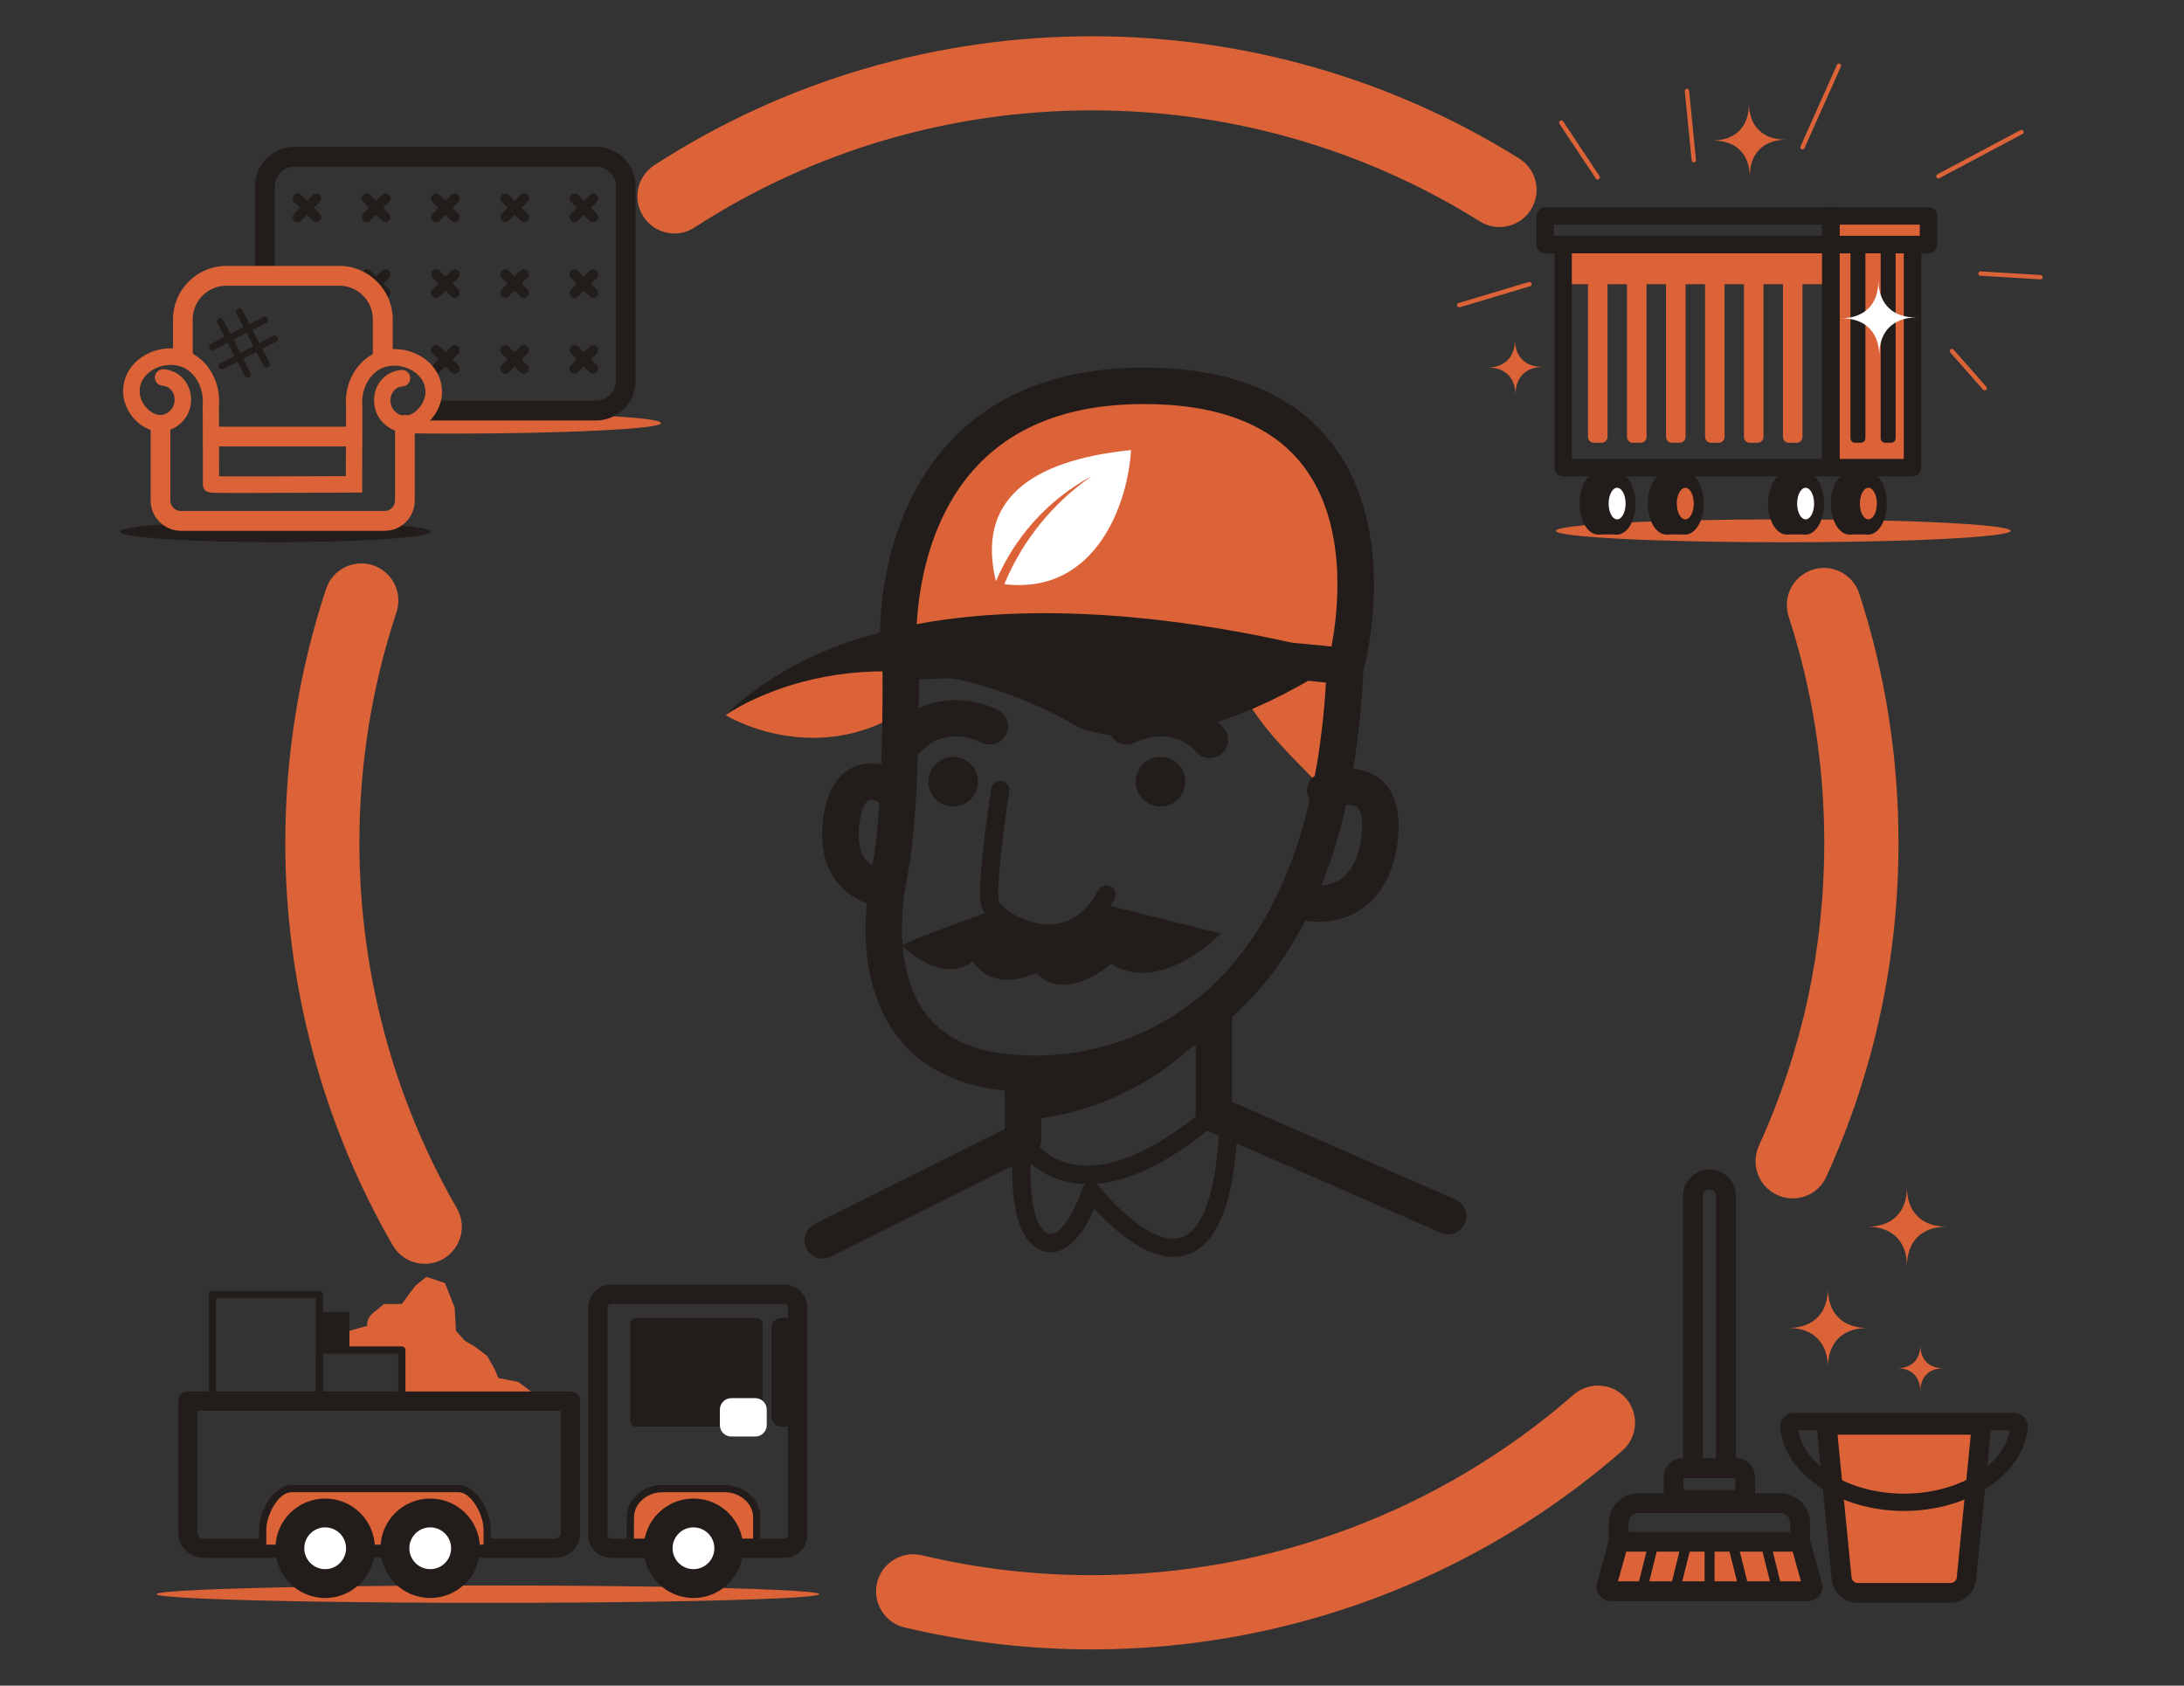 <?xml version="1.0" encoding="utf-8"?>
<!-- Generator: Adobe Illustrator 26.2.1, SVG Export Plug-In . SVG Version: 6.00 Build 0)  -->
<svg version="1.1" id="Capa_1" xmlns="http://www.w3.org/2000/svg" xmlns:xlink="http://www.w3.org/1999/xlink" x="0px" y="0px"
	 viewBox="0 0 206 159" style="enable-background:new 0 0 206 159;" xml:space="preserve">
<rect x="0" y="0" width="206" height="159" fill="#333333" stroke="none"/>
<style type="text/css">
	.st0{fill:#DC6338;}
	.st1{fill:#221C1B;}
	.st2{fill:#FFFFFF;}
</style>
<g>
	<path class="st0" d="M103,155.58c-5.97,0-11.92-0.7-17.68-2.07c-1.88-0.45-3.04-2.34-2.59-4.22c0.45-1.88,2.34-3.04,4.22-2.59
		c5.23,1.25,10.63,1.88,16.06,1.88c16.71,0,32.84-6.04,45.41-17.02c1.46-1.27,3.67-1.12,4.94,0.33c1.27,1.46,1.12,3.67-0.33,4.94
		C139.16,148.93,121.4,155.58,103,155.58z"/>
</g>
<g>
	<path class="st0" d="M169.09,113.04c-0.49,0-0.98-0.1-1.45-0.32c-1.76-0.8-2.54-2.88-1.74-4.64c4.1-9,6.17-18.62,6.17-28.59
		c0-7.29-1.13-14.47-3.36-21.34c-0.6-1.84,0.41-3.81,2.25-4.41c1.84-0.6,3.81,0.41,4.41,2.25c2.46,7.57,3.7,15.47,3.7,23.5
		c0,10.98-2.29,21.57-6.8,31.49C171.7,112.28,170.42,113.04,169.09,113.04z"/>
</g>
<g>
	<path class="st0" d="M63.62,22.02c-1.15,0-2.27-0.56-2.94-1.6c-1.05-1.62-0.59-3.79,1.04-4.84C74.01,7.62,88.29,3.42,103,3.42
		c14.3,0,28.23,3.99,40.29,11.53c1.64,1.02,2.14,3.18,1.11,4.82c-1.03,1.64-3.19,2.14-4.82,1.11c-10.95-6.85-23.6-10.47-36.58-10.47
		c-13.36,0-26.32,3.82-37.48,11.04C64.93,21.84,64.27,22.02,63.62,22.02z"/>
</g>
<g>
	<path class="st0" d="M40.08,119.21c-1.21,0-2.39-0.63-3.04-1.75c-6.63-11.49-10.13-24.62-10.13-37.95c0-8.2,1.3-16.26,3.85-23.97
		c0.61-1.84,2.6-2.82,4.42-2.22c1.83,0.61,2.83,2.59,2.22,4.42c-2.32,7-3.5,14.32-3.5,21.77c0,12.11,3.18,24.03,9.19,34.46
		c0.97,1.67,0.39,3.81-1.28,4.78C41.27,119.05,40.67,119.21,40.08,119.21z"/>
</g>
<g id="Grupo_645_00000035515884432344141160000006002279063236923819_" transform="translate(-106.5 -1713.5)">
	<g id="Grupo_351_00000074433789055965379980000001522354730468465840_" transform="translate(1194 2324)">
		<path id="Trazado_1090_00000150079752417421297030000012722398688459361968_" class="st0" d="M-1036.18-478.33l-2.44-1.82
			l-1.87-0.37l-0.37-0.88l-0.7-1.21l-1.17-0.88l-0.93-0.55l-0.83-0.92l-0.13-2.2l-0.9-2.31l-1.76-0.59l-1.05,0.84l-1.27,1.72h-1.67
			l-0.91,0.73c-0.91,0.73-0.66,1.32-0.66,1.32l-1.7,0.48v1.79h4.94v4.83L-1036.18-478.33z"/>
		<path id="Trazado_1091_00000047771445475709718780000015757777302416240830_" class="st1" d="M-1035.14-463.56h-33.18
			c-1.3,0-2.36-1.06-2.36-2.36v-12.42c0-0.5,0.41-0.91,0.91-0.91h36.09c0.5,0,0.91,0.41,0.91,0.91v12.42
			C-1032.79-464.61-1033.84-463.56-1035.14-463.56z M-1068.87-477.43v11.51c0,0.3,0.24,0.55,0.55,0.55h33.18
			c0.3,0,0.55-0.24,0.55-0.55v-11.51H-1068.87z"/>
		<path id="Trazado_1092_00000145037162785099329130000001619282638824621726_" class="st0" d="M-1041.55-464.46v-1.78
			c0-1.49-1.22-3.85-2.72-3.85H-1060c-1.49,0-2.72,2.36-2.72,3.85v1.78H-1041.55z"/>
		<path id="Trazado_1093_00000005978400440388023690000015032542402323405979_" class="st0" d="M-1019.18-470.1h-5.8
			c-1.68,0-3.06,1.22-3.06,2.72v2.91h11.93v-2.91C-1016.12-468.87-1017.5-470.1-1019.18-470.1z"/>
		<path id="Trazado_1094_00000114793062498633690890000002461941454672526522_" class="st1" d="M-1041.55-464.12h-21.17
			c-0.19,0-0.34-0.15-0.34-0.34c0,0,0,0,0,0v-1.78c0-1.65,1.31-4.19,3.06-4.19h15.73c1.75,0,3.06,2.54,3.06,4.19v1.78
			C-1041.21-464.28-1041.37-464.12-1041.55-464.12z M-1062.38-464.8h20.49v-1.44c0-1.32-1.11-3.51-2.38-3.51H-1060
			c-1.27,0-2.38,2.19-2.38,3.51L-1062.38-464.8z"/>
		<path id="Trazado_1095_00000078006277433194182530000010637048120317924789_" class="st1" d="M-1016.12-464.12h-11.93
			c-0.19,0-0.34-0.15-0.34-0.34v-2.91c0-1.69,1.53-3.06,3.4-3.06h5.8c1.88,0,3.4,1.37,3.4,3.06v2.91
			C-1015.78-464.28-1015.93-464.12-1016.12-464.12z M-1027.71-464.8h11.25v-2.57c0-1.31-1.22-2.38-2.72-2.38h-5.8
			c-1.5,0-2.72,1.07-2.72,2.38L-1027.71-464.8z"/>
		
			<ellipse id="Elipse_96_00000057840097084852813620000012953236651827157923_" class="st0" cx="-1041.48" cy="-460.13" rx="31.26" ry="0.82"/>
		<path id="Trazado_1096_00000111154254086913715660000015798556309550244030_" class="st1" d="M-1013.5-463.56h-16.38
			c-1.18,0-2.13-0.96-2.14-2.14v-21.49c0-1.18,0.96-2.13,2.14-2.14h16.38c1.18,0,2.13,0.96,2.14,2.14v21.49
			C-1011.36-464.51-1012.32-463.56-1013.5-463.56z M-1029.88-487.5c-0.18,0-0.32,0.15-0.32,0.32l0,0v21.49
			c0,0.18,0.15,0.32,0.32,0.32h16.38c0.18,0,0.32-0.14,0.32-0.32v-21.49c0-0.18-0.15-0.32-0.32-0.32L-1029.88-487.5z"/>
		<g id="Grupo_350_00000105397643340627946330000016731510532006300821_" transform="translate(120.333 10.405)">
			<path id="Rectángulo_1661_00000060737242717229802840000013715031293713440158_" class="st1" d="M-1147.83-496.59h11.37
				c0.31,0,0.56,0.25,0.56,0.56v9.13c0,0.31-0.25,0.56-0.56,0.56h-11.37c-0.31,0-0.56-0.25-0.56-0.56v-9.13
				C-1148.38-496.34-1148.13-496.59-1147.83-496.59z"/>
			<path id="Trazado_1097_00000142173750197937127220000003221688298761371292_" class="st1" d="M-1132.6-496.59h-1.55
				c-0.5,0-0.91,0.41-0.91,0.91c0,0,0,0,0,0v8.43c0,0.5,0.41,0.91,0.91,0.91h1.55V-496.59z"/>
		</g>
		
			<ellipse id="Elipse_97_00000048460339395586690050000003189664922980219018_" class="st1" cx="-1056.83" cy="-464.46" rx="4.69" ry="4.69"/>
		
			<ellipse id="Elipse_98_00000150801008786951333250000011081877556402259115_" class="st1" cx="-1046.92" cy="-464.46" rx="4.69" ry="4.69"/>
		
			<ellipse id="Elipse_99_00000156572644999331149510000008776370297243870652_" class="st1" cx="-1022.09" cy="-464.46" rx="4.69" ry="4.69"/>
		
			<ellipse id="Elipse_100_00000170999660186997688220000006819772475265768622_" class="st2" cx="-1022.09" cy="-464.46" rx="1.97" ry="1.97"/>
		
			<ellipse id="Elipse_101_00000168086241782204292340000014673070226672603311_" class="st2" cx="-1046.92" cy="-464.46" rx="1.97" ry="1.97"/>
		
			<ellipse id="Elipse_102_00000075878874925045470640000017404359773037285275_" class="st2" cx="-1056.83" cy="-464.46" rx="1.97" ry="1.97"/>
		<path id="Rectángulo_1662_00000072262118151150520710000015438150945809298615_" class="st2" d="M-1018.52-478.62h2.26
			c0.6,0,1.08,0.48,1.08,1.08v1.46c0,0.6-0.48,1.08-1.08,1.08h-2.26c-0.6,0-1.08-0.48-1.08-1.08v-1.46
			C-1019.6-478.14-1019.12-478.62-1018.52-478.62z"/>
		<path id="Trazado_1098_00000075157281623515551440000003991123206499787917_" class="st1" d="M-1057.37-478.22h-10.09
			c-0.19,0-0.34-0.15-0.34-0.34v-9.84c0-0.19,0.15-0.34,0.34-0.34h10.09c0.19,0,0.34,0.15,0.34,0.34v9.84
			C-1057.03-478.38-1057.18-478.22-1057.37-478.22L-1057.37-478.22z M-1067.12-478.9h9.41v-9.17h-9.41V-478.9z"/>
		<path id="Trazado_1099_00000005976808162112599600000004556807039930730652_" class="st1" d="M-1049.6-477.99h-7.76
			c-0.19,0-0.34-0.15-0.34-0.34v-4.83c0-0.19,0.15-0.34,0.34-0.34h7.76c0.19,0,0.34,0.15,0.34,0.34v4.83
			C-1049.26-478.15-1049.41-477.99-1049.6-477.99z M-1057.03-478.67h7.09v-4.15h-7.09V-478.67z"/>
		
			<rect id="Rectángulo_1663_00000165950353318958556890000010015832696849190333_" x="-1057.37" y="-486.75" class="st1" width="2.82" height="3.59"/>
	</g>
</g>
<g>
	<path class="st0" d="M42.58,38.9c-0.88,0-1.74,0-2.58,0.01c-0.45,0.57-1.12,0.95-1.88,1.04v0.92c1.43,0.02,2.93,0.03,4.46,0.03
		c10.92,0,19.77-0.45,19.77-0.99C62.35,39.34,53.5,38.9,42.58,38.9z"/>
	<g id="Elipse_80_2_">
		<ellipse class="st1" cx="25.96" cy="50.15" rx="14.65" ry="0.99"/>
	</g>
	<g>
		<g>
			<path class="st1" d="M40.8,35.11c0.09,0.09,0.21,0.14,0.33,0.14c0.12,0,0.24-0.05,0.33-0.14l0.55-0.55l0.55,0.55
				c0.09,0.09,0.21,0.14,0.33,0.14c0.12,0,0.24-0.05,0.33-0.14c0.18-0.18,0.18-0.48,0-0.66l-0.55-0.55l0.55-0.55
				c0.18-0.18,0.18-0.48,0-0.66c-0.18-0.18-0.48-0.18-0.66,0l-0.55,0.55l-0.55-0.55c-0.18-0.18-0.48-0.18-0.66,0
				c-0.18,0.18-0.18,0.48,0,0.66l0.55,0.55l-0.55,0.55C40.62,34.63,40.62,34.93,40.8,35.11z"/>
			<path class="st1" d="M36.69,32.69c-0.16-0.16-0.41-0.17-0.59-0.05v0.79h0.51l0.08-0.08C36.87,33.17,36.87,32.88,36.69,32.69z"/>
			<path class="st1" d="M56.23,13.85H27.78c-2.06,0-3.73,1.67-3.73,3.73v8.44h1.87v-8.44c0-1.03,0.84-1.86,1.86-1.86h28.45
				c1.03,0,1.86,0.84,1.86,1.86v18.35c0,1.03-0.84,1.86-1.86,1.86h-15.7c-0.19,0.81-0.72,1.49-1.45,1.87h17.14
				c2.06,0,3.73-1.67,3.73-3.73V17.58C59.96,15.52,58.29,13.85,56.23,13.85z"/>
			<path class="st1" d="M34.27,20.81c0.09,0.09,0.21,0.14,0.33,0.14c0.12,0,0.24-0.05,0.33-0.14l0.55-0.55l0.55,0.55
				c0.09,0.09,0.21,0.14,0.33,0.14c0.12,0,0.24-0.05,0.33-0.14c0.18-0.18,0.18-0.48,0-0.66l-0.55-0.55l0.55-0.55
				c0.18-0.18,0.18-0.48,0-0.66c-0.18-0.18-0.48-0.18-0.66,0l-0.55,0.55l-0.55-0.55c-0.18-0.18-0.48-0.18-0.66,0
				c-0.18,0.18-0.18,0.48,0,0.66l0.55,0.55l-0.55,0.55C34.09,20.33,34.09,20.63,34.27,20.81z"/>
			<path class="st1" d="M30.16,25.54c-0.18-0.18-0.48-0.18-0.66,0l-0.47,0.47h1.24C30.32,25.85,30.29,25.67,30.16,25.54z"/>
			<path class="st1" d="M28.4,25.54c-0.18-0.18-0.48-0.18-0.66,0c-0.13,0.13-0.16,0.31-0.11,0.47h1.24L28.4,25.54z"/>
			<path class="st1" d="M35.26,27.63l0.22-0.22l0.55,0.55c0.09,0.09,0.21,0.14,0.33,0.14c0.12,0,0.24-0.05,0.33-0.14
				c0.18-0.18,0.18-0.48,0-0.66l-0.55-0.55l0.55-0.55c0.18-0.18,0.18-0.48,0-0.66c-0.18-0.18-0.48-0.18-0.66,0l-0.55,0.55
				l-0.55-0.55c-0.18-0.18-0.48-0.18-0.66,0c-0.18,0.18-0.18,0.48,0,0.66l0.55,0.55l-0.21,0.21C34.85,27.16,35.07,27.39,35.26,27.63
				z"/>
			<path class="st1" d="M27.74,20.81c0.09,0.09,0.21,0.14,0.33,0.14s0.24-0.05,0.33-0.14l0.55-0.55l0.55,0.55
				c0.09,0.09,0.21,0.14,0.33,0.14c0.12,0,0.24-0.05,0.33-0.14c0.18-0.18,0.18-0.48,0-0.66l-0.55-0.55l0.55-0.55
				c0.18-0.18,0.18-0.48,0-0.66c-0.18-0.18-0.48-0.18-0.66,0l-0.55,0.55l-0.55-0.55c-0.18-0.18-0.48-0.18-0.66,0
				c-0.18,0.18-0.18,0.48,0,0.66l0.55,0.55l-0.55,0.55C27.56,20.33,27.56,20.63,27.74,20.81z"/>
			<path class="st1" d="M47.33,20.81c0.09,0.09,0.21,0.14,0.33,0.14c0.12,0,0.24-0.05,0.33-0.14l0.55-0.55l0.55,0.55
				c0.09,0.09,0.21,0.14,0.33,0.14s0.24-0.05,0.33-0.14c0.18-0.18,0.18-0.48,0-0.66L49.2,19.6l0.55-0.55c0.18-0.18,0.18-0.48,0-0.66
				c-0.18-0.18-0.48-0.18-0.66,0l-0.55,0.55l-0.55-0.55c-0.18-0.18-0.48-0.18-0.66,0c-0.18,0.18-0.18,0.48,0,0.66l0.55,0.55
				l-0.55,0.55C47.15,20.33,47.15,20.63,47.33,20.81z"/>
			<path class="st1" d="M40.8,27.96c0.09,0.09,0.21,0.14,0.33,0.14c0.12,0,0.24-0.05,0.33-0.14l0.55-0.55l0.55,0.55
				c0.09,0.09,0.21,0.14,0.33,0.14c0.12,0,0.24-0.05,0.33-0.14c0.18-0.18,0.18-0.48,0-0.66l-0.55-0.55l0.55-0.55
				c0.18-0.18,0.18-0.48,0-0.66c-0.18-0.18-0.48-0.18-0.66,0l-0.55,0.55l-0.55-0.55c-0.18-0.18-0.48-0.18-0.66,0
				c-0.18,0.18-0.18,0.48,0,0.66l0.55,0.55L40.8,27.3C40.62,27.48,40.62,27.78,40.8,27.96z"/>
			<path class="st1" d="M53.86,35.11c0.09,0.09,0.21,0.14,0.33,0.14c0.12,0,0.24-0.05,0.33-0.14l0.55-0.55l0.55,0.55
				c0.09,0.09,0.21,0.14,0.33,0.14s0.24-0.05,0.33-0.14c0.18-0.18,0.18-0.48,0-0.66l-0.55-0.55l0.55-0.55
				c0.18-0.18,0.18-0.48,0-0.66c-0.18-0.18-0.48-0.18-0.66,0l-0.55,0.55l-0.55-0.55c-0.18-0.18-0.48-0.18-0.66,0
				c-0.18,0.18-0.18,0.48,0,0.66l0.55,0.55l-0.55,0.55C53.67,34.63,53.67,34.93,53.86,35.11z"/>
			<path class="st1" d="M53.86,27.96c0.09,0.09,0.21,0.14,0.33,0.14c0.12,0,0.24-0.05,0.33-0.14l0.55-0.55l0.55,0.55
				c0.09,0.09,0.21,0.14,0.33,0.14s0.24-0.05,0.33-0.14c0.18-0.18,0.18-0.48,0-0.66l-0.55-0.55l0.55-0.55
				c0.18-0.18,0.18-0.48,0-0.66c-0.18-0.18-0.48-0.18-0.66,0l-0.55,0.55l-0.55-0.55c-0.18-0.18-0.48-0.18-0.66,0
				c-0.18,0.18-0.18,0.48,0,0.66l0.55,0.55l-0.55,0.55C53.67,27.48,53.67,27.78,53.86,27.96z"/>
			<path class="st1" d="M53.86,20.81c0.09,0.09,0.21,0.14,0.33,0.14c0.12,0,0.24-0.05,0.33-0.14l0.55-0.55l0.55,0.55
				c0.09,0.09,0.21,0.14,0.33,0.14s0.24-0.05,0.33-0.14c0.18-0.18,0.18-0.48,0-0.66l-0.55-0.55l0.55-0.55
				c0.18-0.18,0.18-0.48,0-0.66c-0.18-0.18-0.48-0.18-0.66,0l-0.55,0.55l-0.55-0.55c-0.18-0.18-0.48-0.18-0.66,0
				c-0.18,0.18-0.18,0.48,0,0.66l0.55,0.55l-0.55,0.55C53.67,20.33,53.67,20.63,53.86,20.81z"/>
			<path class="st1" d="M40.8,20.81c0.09,0.09,0.21,0.14,0.33,0.14c0.12,0,0.24-0.05,0.33-0.14l0.55-0.55l0.55,0.55
				c0.09,0.09,0.21,0.14,0.33,0.14c0.12,0,0.24-0.05,0.33-0.14c0.18-0.18,0.18-0.48,0-0.66l-0.55-0.55l0.55-0.55
				c0.18-0.18,0.18-0.48,0-0.66c-0.18-0.18-0.48-0.18-0.66,0l-0.55,0.55l-0.55-0.55c-0.18-0.18-0.48-0.18-0.66,0
				c-0.18,0.18-0.18,0.48,0,0.66l0.55,0.55l-0.55,0.55C40.62,20.33,40.62,20.63,40.8,20.81z"/>
			<path class="st1" d="M47.33,35.11c0.09,0.09,0.21,0.14,0.33,0.14c0.12,0,0.24-0.05,0.33-0.14l0.55-0.55l0.55,0.55
				c0.09,0.09,0.21,0.14,0.33,0.14s0.24-0.05,0.33-0.14c0.18-0.18,0.18-0.48,0-0.66L49.2,33.9l0.55-0.55c0.18-0.18,0.18-0.48,0-0.66
				c-0.18-0.18-0.48-0.18-0.66,0l-0.55,0.55l-0.55-0.55c-0.18-0.18-0.48-0.18-0.66,0c-0.18,0.18-0.18,0.48,0,0.66l0.55,0.55
				l-0.55,0.55C47.15,34.63,47.15,34.93,47.33,35.11z"/>
			<path class="st1" d="M47.33,27.96c0.09,0.09,0.21,0.14,0.33,0.14c0.12,0,0.24-0.05,0.33-0.14l0.55-0.55l0.55,0.55
				c0.09,0.09,0.21,0.14,0.33,0.14s0.24-0.05,0.33-0.14c0.18-0.18,0.18-0.48,0-0.66l-0.55-0.55l0.55-0.55
				c0.18-0.18,0.18-0.48,0-0.66c-0.18-0.18-0.48-0.18-0.66,0l-0.55,0.55l-0.55-0.55c-0.18-0.18-0.48-0.18-0.66,0
				c-0.18,0.18-0.18,0.48,0,0.66l0.55,0.55l-0.55,0.55C47.15,27.48,47.15,27.78,47.33,27.96z"/>
		</g>
		<g>
			<g>
				<path class="st0" d="M36.1,34.56c-0.52,0-0.93-0.42-0.93-0.93v-3.51c0-1.75-1.42-3.17-3.17-3.17H21.35
					c-1.75,0-3.17,1.42-3.17,3.17v3.51c0,0.52-0.42,0.93-0.93,0.93s-0.93-0.42-0.93-0.93v-3.51c0-2.78,2.26-5.04,5.04-5.04H32
					c2.78,0,5.04,2.26,5.04,5.04v3.51C37.03,34.14,36.62,34.56,36.1,34.56z"/>
			</g>
			<g>
				<path class="st0" d="M36.28,50.07H17.07c-1.57,0-2.86-1.28-2.86-2.86v-7.13c0-0.52,0.42-0.93,0.93-0.93s0.93,0.42,0.93,0.93
					v7.13c0,0.55,0.44,0.99,0.99,0.99h19.21c0.55,0,0.99-0.44,0.99-0.99v-7.13c0-0.52,0.42-0.93,0.93-0.93s0.93,0.42,0.93,0.93v7.13
					C39.13,48.79,37.85,50.07,36.28,50.07z"/>
			</g>
			<g>
				<path class="st0" d="M23.29,46.5c-0.45,0-0.88,0-1.27,0c-0.64,0-1.17,0-1.54-0.01c-0.67-0.01-1.25-0.02-1.34-0.7l0-0.7
					c-0.01-1.28-0.02-4.37-0.02-6.83l0-0.07c0.13-1.4-0.54-2.81-1.62-3.42c-0.88-0.5-2.12-0.46-3.08,0.11
					c-0.47,0.28-1.26,0.91-1.25,2.06c0.01,0.83,0.62,1.75,1.4,2.08c0.53,0.23,1.01,0.14,1.45-0.26c0.51-0.47,0.51-1.13,0.37-1.55
					c-0.08-0.23-0.35-0.77-1.06-0.83c-0.43-0.03-0.75-0.4-0.72-0.83c0.03-0.43,0.4-0.75,0.83-0.72c1.12,0.08,2.04,0.8,2.41,1.86
					c0.4,1.14,0.1,2.4-0.78,3.21c-0.89,0.82-2.02,1.03-3.12,0.55c-1.34-0.58-2.32-2.05-2.34-3.5c-0.01-1.41,0.72-2.65,2.01-3.42
					c1.44-0.85,3.26-0.9,4.63-0.12c1.61,0.91,2.57,2.87,2.4,4.88c0,2.36,0.01,5.29,0.02,6.64c1.97,0.02,7.66,0,11.95-0.02
					c0.01-1.35,0.02-4.21,0.02-6.55c-0.17-2.01,0.79-3.96,2.4-4.88c1.37-0.78,3.19-0.73,4.64,0.12c1.29,0.76,2.02,2.01,2.01,3.42
					c-0.01,1.45-1,2.92-2.34,3.5c-1.1,0.47-2.23,0.27-3.12-0.55c-0.87-0.81-1.17-2.07-0.78-3.21c0.37-1.07,1.3-1.78,2.41-1.86
					c0.42-0.04,0.8,0.29,0.83,0.72c0.03,0.43-0.29,0.8-0.72,0.83c-0.71,0.05-0.98,0.6-1.06,0.83c-0.15,0.42-0.14,1.08,0.37,1.55
					c0.43,0.4,0.92,0.49,1.45,0.26c0.78-0.33,1.39-1.25,1.4-2.08c0.01-1.15-0.78-1.78-1.25-2.06c-0.96-0.57-2.2-0.61-3.08-0.11
					c-1.08,0.61-1.75,2.02-1.62,3.42l0,0.07c0,3.19-0.02,7.36-0.02,7.36l0,0.77l-0.77,0c0,0-3.37,0.02-6.75,0.03
					C25.49,46.49,24.32,46.5,23.29,46.5z"/>
			</g>
			<g>
				<path class="st0" d="M33.11,42.11H20.2c-0.52,0-0.93-0.42-0.93-0.93s0.42-0.93,0.93-0.93h12.91c0.52,0,0.93,0.42,0.93,0.93
					S33.63,42.11,33.11,42.11z"/>
			</g>
		</g>
	</g>
	<g>
		<g>
			<g>
				<path class="st1" d="M23.36,35.61c-0.11,0-0.22-0.06-0.28-0.17l-2.57-4.97c-0.08-0.15-0.02-0.34,0.13-0.42
					c0.15-0.08,0.34-0.02,0.42,0.13l2.57,4.97c0.08,0.15,0.02,0.34-0.13,0.42C23.45,35.6,23.41,35.61,23.36,35.61z"/>
			</g>
			<g>
				<path class="st1" d="M25.15,34.68c-0.11,0-0.22-0.06-0.28-0.17l-2.57-4.97c-0.08-0.15-0.02-0.34,0.13-0.42
					c0.15-0.08,0.34-0.02,0.42,0.13l2.57,4.97c0.08,0.15,0.02,0.34-0.13,0.42C25.25,34.67,25.2,34.68,25.15,34.68z"/>
			</g>
		</g>
		<g>
			<g>
				<path class="st1" d="M20.95,34.84c-0.11,0-0.22-0.06-0.28-0.17c-0.08-0.15-0.02-0.34,0.13-0.42l4.97-2.57
					c0.15-0.08,0.34-0.02,0.42,0.13c0.08,0.15,0.02,0.34-0.13,0.42l-4.97,2.57C21.04,34.83,21,34.84,20.95,34.84z"/>
			</g>
			<g>
				<path class="st1" d="M20.02,33.05c-0.11,0-0.22-0.06-0.28-0.17c-0.08-0.15-0.02-0.34,0.13-0.42l4.97-2.57
					c0.15-0.08,0.34-0.02,0.42,0.13c0.08,0.15,0.02,0.34-0.13,0.42l-4.97,2.57C20.12,33.04,20.07,33.05,20.02,33.05z"/>
			</g>
		</g>
	</g>
</g>
<g>
	<g>
		<path class="st0" d="M179.87,111.97c0,2.36-1.38,3.74-3.74,3.74c2.36,0,3.74,1.38,3.74,3.74c0-2.36,1.38-3.74,3.74-3.74
			C181.25,115.7,179.87,114.32,179.87,111.97z"/>
	</g>
	<g>
		<path class="st0" d="M181.13,126.86c0,1.38-0.81,2.2-2.2,2.2c1.38,0,2.2,0.81,2.2,2.2c0-1.38,0.81-2.2,2.2-2.2
			C181.94,129.06,181.13,128.25,181.13,126.86z"/>
	</g>
	<g>
		<path class="st0" d="M172.41,121.52c0,2.36-1.38,3.74-3.74,3.74c2.36,0,3.74,1.38,3.74,3.74c0-2.36,1.38-3.74,3.74-3.74
			C173.79,125.26,172.41,123.87,172.41,121.52z"/>
	</g>
	<g>
		<path class="st0" d="M170.53,150.1h-18.57c-0.29,0-0.49-0.27-0.42-0.55l1.14-4.11h17.12l1.14,4.11
			C171.02,149.82,170.81,150.1,170.53,150.1z"/>
		<path class="st1" d="M170.53,151.03h-18.57c-0.43,0-0.83-0.2-1.09-0.54c-0.26-0.34-0.34-0.78-0.23-1.19l1.33-4.8h18.54l1.33,4.8
			c0.12,0.42,0.03,0.85-0.23,1.19C171.35,150.83,170.96,151.03,170.53,151.03z M152.61,149.16h17.26l-0.78-2.8h-15.7L152.61,149.16z
			"/>
	</g>
	<g>
		<path class="st1" d="M170.73,145.35h-1.87v-1.68c0-0.52-0.43-0.95-0.95-0.95h-13.35c-0.52,0-0.95,0.43-0.95,0.95v1.68h-1.87v-1.68
			c0-1.55,1.26-2.82,2.82-2.82h13.35c1.55,0,2.82,1.26,2.82,2.82V145.35z"/>
	</g>
	<g>
		<path class="st0" d="M183.95,150.25h-8.73c-0.79,0-1.45-0.6-1.52-1.38l-1.35-13.78c-0.04-0.37,0.26-0.69,0.63-0.69h13.21
			c0.37,0,0.67,0.32,0.63,0.69l-1.35,13.78C185.4,149.65,184.74,150.25,183.95,150.25z"/>
		<path class="st1" d="M183.95,151.18h-8.73c-1.27,0-2.33-0.96-2.45-2.22l-1.35-13.78c-0.04-0.44,0.1-0.88,0.4-1.2
			c0.3-0.33,0.72-0.51,1.16-0.51h13.21c0.44,0,0.86,0.19,1.16,0.51c0.3,0.33,0.44,0.77,0.4,1.2l-1.35,13.78
			C186.28,150.23,185.23,151.18,183.95,151.18z M173.32,135.33l1.32,13.45c0.03,0.31,0.29,0.54,0.6,0.54h8.73
			c0.31,0,0.57-0.23,0.6-0.54l1.32-13.45H173.32z"/>
	</g>
	<g>
		<path class="st1" d="M179.59,142.52c-6.1,0-11.23-3.43-11.67-7.81c-0.04-0.37,0.08-0.73,0.33-1.01c0.25-0.28,0.6-0.43,0.98-0.43
			h20.72c0.37,0,0.73,0.16,0.98,0.43c0.25,0.27,0.37,0.64,0.33,1.01C190.82,139.09,185.7,142.52,179.59,142.52z M169.6,134.91
			c0.61,3.38,4.89,5.98,9.99,5.98c5.09,0,9.38-2.6,9.99-5.98H169.6z"/>
	</g>
	<g>
		<path class="st1" d="M165.54,142.42h-8.61v-3.1c0-0.98,0.8-1.78,1.78-1.78h5.05c0.98,0,1.78,0.8,1.78,1.78V142.42z M158.8,140.55
			h4.88v-1.14h-4.88V140.55z"/>
	</g>
	<g>
		<path class="st1" d="M163.73,138.48h-1.87v-25.68c0-0.34-0.28-0.62-0.62-0.62s-0.62,0.28-0.62,0.62v25.68h-1.87v-25.68
			c0-1.37,1.12-2.49,2.49-2.49s2.49,1.12,2.49,2.49V138.48z"/>
	</g>
	<g>
		<path class="st1" d="M161.25,150.25c-0.26,0-0.47-0.21-0.47-0.47v-3.73c0-0.26,0.21-0.47,0.47-0.47c0.26,0,0.47,0.21,0.47,0.47
			v3.73C161.72,150.04,161.51,150.25,161.25,150.25z"/>
	</g>
	<g>
		<path class="st1" d="M167.62,150.41c-0.21,0-0.4-0.14-0.45-0.35l-0.93-3.73c-0.06-0.25,0.09-0.5,0.34-0.57
			c0.25-0.06,0.5,0.09,0.57,0.34l0.93,3.73c0.06,0.25-0.09,0.5-0.34,0.57C167.7,150.4,167.66,150.41,167.62,150.41z"/>
	</g>
	<g>
		<path class="st1" d="M164.51,150.41c-0.21,0-0.4-0.14-0.45-0.35l-0.93-3.73c-0.06-0.25,0.09-0.5,0.34-0.57
			c0.25-0.06,0.5,0.09,0.57,0.34l0.93,3.73c0.06,0.25-0.09,0.5-0.34,0.57C164.59,150.4,164.55,150.41,164.51,150.41z"/>
	</g>
	<g>
		<path class="st1" d="M157.99,150.41c-0.04,0-0.08,0-0.11-0.01c-0.25-0.06-0.4-0.32-0.34-0.57l0.93-3.73
			c0.06-0.25,0.31-0.4,0.57-0.34c0.25,0.06,0.4,0.32,0.34,0.57l-0.93,3.73C158.39,150.27,158.2,150.41,157.99,150.41z"/>
	</g>
	<g>
		<path class="st1" d="M154.88,150.41c-0.04,0-0.08,0-0.11-0.01c-0.25-0.06-0.4-0.32-0.34-0.57l0.93-3.73
			c0.06-0.25,0.31-0.4,0.57-0.34c0.25,0.06,0.4,0.32,0.34,0.57l-0.93,3.73C155.28,150.27,155.09,150.41,154.88,150.41z"/>
	</g>
</g>
<g id="Grupo_646_00000180330177013215420620000014474837980271285677_" transform="translate(-111.5 -1713.5)">
	<g id="Grupo_353_00000016769119726310774940000010388132510272691849_" transform="translate(1574 2287)">
		<path id="Trazado_1100_00000042001561508129718830000001056083972032693907_" class="st0" d="M-1394.06-506.04
			c0,0,7.96,4.9,16.39-0.14l-0.02-6.62C-1383.7-512.25-1389.4-509.89-1394.06-506.04z"/>
		<path id="Trazado_1101_00000108307837767254343780000015493127788334443666_" class="st0" d="M-1346.39-512.17
			c0.4,5.48,5.29,9.46,9.29,13.7c0.97-4.63,1.48-9.35,1.54-14.08L-1346.39-512.17z"/>
		<path id="Trazado_1102_00000044887265915047436970000004240167317021990547_" class="st1" d="M-1365.11-470.51
			c-0.32,0-0.64,0-0.95-0.01c-5.22-0.16-9.16-1.87-11.69-5.08c-4.16-5.27-3.16-12.86-2.53-15.88c1.21-5.84,1.02-19.43,1.01-19.57
			c-0.01-0.94,0.72-1.71,1.66-1.74l41.99-1.47c0.95-0.03,1.74,0.7,1.78,1.65c0,0.03,0,0.07,0,0.1c-0.32,15.65-4.32,27.24-11.9,34.45
			C-1350.97-473.11-1357.92-470.4-1365.11-470.51z M-1375.83-509.42c0.01,3.92-0.07,13.65-1.1,18.63
			c-0.41,1.99-1.49,8.81,1.86,13.06c1.88,2.38,4.94,3.65,9.1,3.77c6.6,0.31,13.04-2.07,17.85-6.6c6.6-6.28,10.22-16.44,10.77-30.21
			L-1375.83-509.42z"/>
		<path id="Trazado_1103_00000168080025673654236590000008787093562877401523_" class="st1" d="M-1384.9-454.77
			c-0.95,0-1.72-0.77-1.72-1.72c0-0.65,0.37-1.25,0.95-1.54l17.95-8.97v-5.24c0-0.95,0.77-1.72,1.71-1.72
			c0.95,0,1.72,0.77,1.72,1.71c0,0,0,0,0,0.01v6.3c0,0.65-0.37,1.24-0.95,1.54l-18.89,9.45
			C-1384.37-454.84-1384.64-454.77-1384.9-454.77z"/>
		<path id="Trazado_1104_00000127032866074144972210000007469048590723080621_" class="st1" d="M-1325.91-457.08
			c-0.24,0-0.47-0.05-0.69-0.14l-22.09-9.66c-0.63-0.27-1.03-0.89-1.03-1.57v-9.88c0-0.95,0.77-1.72,1.71-1.72
			c0.95,0,1.72,0.77,1.72,1.71c0,0,0,0,0,0.01v8.76l21.06,9.21c0.87,0.38,1.27,1.39,0.89,2.26
			C-1324.61-457.48-1325.23-457.08-1325.91-457.08L-1325.91-457.08z"/>
		<path id="Trazado_1105_00000134952896142120882030000009880726945934005935_" class="st0" d="M-1377.76-512.55
			c0,0-1.5-24.53,23.09-24.57c26.45-0.04,19.1,26.46,19.1,26.46S-1350.68-512.55-1377.76-512.55z"/>
		<path id="Trazado_1106_00000101783925031978592470000004909912540578128825_" class="st1" d="M-1335.57-508.93
			c-0.07,0-0.14-0.01-0.21-0.01c-0.15-0.02-15.34-1.88-41.99-1.88c-0.91,0-1.66-0.71-1.71-1.61c-0.03-0.48-0.63-11.72,6.63-19.45
			c4.31-4.59,10.42-6.92,18.17-6.94h0.07c8.16,0,14.14,2.43,17.79,7.22c6.41,8.42,3.05,20.89,2.91,21.42
			C-1334.12-509.45-1334.8-508.93-1335.57-508.93z M-1376.05-514.26c21.04,0.06,34.71,1.28,39.14,1.74
			c0.62-3.26,1.6-11.45-2.65-17.02c-2.96-3.88-8.03-5.85-15.05-5.85h-0.06c-6.76,0.01-12.02,1.97-15.66,5.83
			C-1375.08-524.51-1375.92-517.41-1376.05-514.26L-1376.05-514.26z"/>
		<path id="Trazado_1107_00000050640600560196559230000007442121952713011389_" class="st1" d="M-1366.01-467.84
			c6.97-0.52,13.45-3.8,18-9.1v-1.75c0,0-5.72,6.31-18,6.18V-467.84z"/>
		<path id="Trazado_1108_00000052064065164290614460000011657551446121027741_" class="st1" d="M-1351.83-454.95
			c-1.58,0-3.37-0.84-5.34-2.5c-0.75-0.64-1.46-1.32-2.12-2.05c-0.6,1.39-1.69,3.36-3.18,3.94c-0.72,0.29-1.53,0.22-2.19-0.19
			c-3.08-1.77-2.3-9.42-2.2-10.29c0.05-0.47,0.48-0.81,0.95-0.76c0.28,0.03,0.53,0.2,0.66,0.45c0.89,1.43,2.35,2.41,4.01,2.69
			c3.35,0.62,7.74-1.26,12.68-5.46c0.46,0.64,1.33,0.82,2,0.41c0.47,0.02,0.84,0.42,0.83,0.89c-0.28,7.57-1.86,11.72-4.82,12.67
			C-1350.96-455.01-1351.4-454.94-1351.83-454.95z M-1359.07-461.84c0.06,0.05,0.12,0.1,0.17,0.16c1.28,1.65,5.18,5.76,7.82,4.9
			c1.48-0.47,3.3-2.77,3.62-11.02C-1351.78-464.12-1355.67-462.13-1359.07-461.84L-1359.07-461.84z M-1365.3-463.77
			c-0.07,2.77,0.3,5.85,1.49,6.54c0.21,0.14,0.48,0.17,0.72,0.07c1.11-0.43,2.24-2.84,2.69-4.26c0.05-0.15,0.14-0.29,0.27-0.4
			c-0.49-0.01-0.99-0.06-1.47-0.16C-1362.97-462.22-1364.25-462.85-1365.3-463.77L-1365.3-463.77z"/>
		<path id="Trazado_1109_00000176042653942192074700000013876807843357115312_" class="st1" d="M-1379.15-487.94
			c-0.05,0-0.1,0-0.15-0.01c-1.66-0.2-3.17-1.03-4.22-2.32c-1.23-1.54-1.67-3.6-1.32-6.11c0.35-2.52,1.34-4.14,2.94-4.8
			c2.4-1,4.87,0.78,5.15,0.99c0.76,0.57,0.91,1.64,0.35,2.4c-0.57,0.76-1.64,0.91-2.4,0.35c-0.47-0.34-1.37-0.74-1.78-0.56
			c-0.28,0.12-0.66,0.74-0.85,2.1c-0.21,1.53-0.02,2.7,0.58,3.48c0.48,0.57,1.15,0.95,1.88,1.07c0.94,0.08,1.63,0.91,1.55,1.85
			c0,0,0,0,0,0.01C-1377.51-488.62-1378.25-487.94-1379.15-487.94z"/>
		<path id="Trazado_1110_00000024688995092539705910000003898094293796557499_" class="st1" d="M-1338.09-486.55
			c-0.36,0-0.71-0.03-1.07-0.08c-0.93-0.17-1.55-1.07-1.37-2s1.07-1.55,2-1.37l0,0l0,0c0.92,0.1,1.84-0.13,2.6-0.65
			c0.97-0.72,1.58-2.01,1.83-3.86c0.19-1.43,0.05-2.49-0.39-2.84c-0.56-0.44-1.89-0.16-2.41,0.04c-0.89,0.33-1.88-0.13-2.2-1.02
			c-0.32-0.87,0.11-1.83,0.96-2.18c0.35-0.14,3.53-1.3,5.77,0.47c1.49,1.17,2.05,3.19,1.68,6c-0.38,2.83-1.48,4.92-3.26,6.2
			C-1335.16-487-1336.61-486.54-1338.09-486.55z"/>
		
			<ellipse id="Elipse_103_00000062162509966253707570000006969271233634401465_" class="st1" cx="-1353.04" cy="-499.77" rx="2.34" ry="2.34"/>
		
			<ellipse id="Elipse_104_00000084509923638147026260000009541551403577005450_" class="st1" cx="-1372.59" cy="-499.77" rx="2.34" ry="2.34"/>
		<path id="Trazado_1111_00000048468323350142725850000012772446760303394996_" class="st1" d="M-1348.38-502
			c-0.48,0-0.95-0.2-1.27-0.56c-2.31-2.55-5.42-1.08-5.77-0.9c-0.84,0.44-1.88,0.11-2.32-0.73c-0.44-0.84-0.11-1.88,0.73-2.32
			c1.97-1.04,6.58-2.03,9.9,1.64c0.64,0.7,0.58,1.79-0.12,2.43C-1347.54-502.16-1347.95-502-1348.38-502L-1348.38-502z"/>
		<path id="Trazado_1112_00000165234111841171940230000013599532063882041485_" class="st1" d="M-1376.94-502
			c-0.95,0-1.72-0.77-1.72-1.72c0-0.43,0.16-0.84,0.44-1.15c3.33-3.67,7.93-2.67,9.9-1.64c0.83,0.45,1.15,1.49,0.7,2.33
			c-0.44,0.82-1.46,1.14-2.29,0.72c-0.35-0.18-3.46-1.65-5.77,0.9C-1375.99-502.21-1376.45-502-1376.94-502z"/>
		<path id="Trazado_1113_00000088844170311808668490000011237558182910728869_" class="st1" d="M-1363.59-484.6
			c-0.26,0-0.51-0.01-0.77-0.04c-2.69-0.3-5.21-2.07-5.58-3.4c-0.47-1.7,0.69-9.51,0.93-11.06c0.07-0.47,0.5-0.8,0.97-0.73
			c0.47,0.07,0.8,0.5,0.73,0.97c0,0.01,0,0.02,0,0.03c-0.57,3.7-1.25,9.35-0.98,10.34c0.15,0.45,1.95,1.97,4.26,2.16
			c2.18,0.18,3.9-0.89,5.12-3.19c0.22-0.42,0.74-0.58,1.16-0.36c0.42,0.22,0.58,0.74,0.36,1.16
			C-1359.21-485.28-1361.82-484.6-1363.59-484.6z"/>
		<path id="Trazado_1114_00000080188564934158980280000002072179534889804177_" class="st1" d="M-1377.4-484.28
			c-0.25-0.23,8.21-3.22,8.21-3.22s6.64,5.78,10.55-0.76l11.29,2.81c0,0-5.62,5.85-10.35,2.87c0,0-4.4,3.81-7.04,0.84
			c0,0-3.9,2.06-6.04-1.1C-1370.78-482.84-1373.08-480.38-1377.4-484.28z"/>
		<path id="Trazado_1115_00000076594784340452655790000002011815840524763577_" class="st1" d="M-1335.48-511.55
			c0,0-40.36-12.23-58.57,5.5c0,0,13.76-9.95,33.15,1.06C-1360.9-504.98-1352.23-500.32-1335.48-511.55z"/>
		<g id="Grupo_352_00000145016084239979317450000009751162278705506223_" transform="translate(35.677 11.053)">
			<path id="Trazado_1116_00000045583351198325949720000008537852438749398673_" class="st2" d="M-1391.5-542.1
				c-0.25,4.75-3.15,13.69-11.95,12.65c1.71-4.12,4.57-7.65,8.24-10.19c-4.05,2.18-7.23,5.68-9.03,9.91
				C-1406.09-537.33-1401.09-541.12-1391.5-542.1z"/>
		</g>
	</g>
</g>
<g id="Grupo_644" transform="translate(-110.5 -1713.5)">
	<g id="Grupo_349" transform="translate(875 2273)">
		<ellipse id="Elipse_80" class="st0" cx="-596.3" cy="-509.43" rx="21.44" ry="1.08"/>
		<ellipse id="Elipse_81" class="st1" cx="-595.99" cy="-512" rx="1.74" ry="2.92"/>
		<ellipse id="Elipse_82" class="st1" cx="-594.19" cy="-512" rx="1.74" ry="2.92"/>
		<rect id="Rectángulo_1646" x="-595.99" y="-514.93" class="st1" width="1.94" height="5.84"/>
		<ellipse id="Elipse_83" class="st2" cx="-594.19" cy="-512" rx="0.8" ry="1.49"/>
		<ellipse id="Elipse_84" class="st1" cx="-613.77" cy="-512" rx="1.74" ry="2.92"/>
		<ellipse id="Elipse_85" class="st1" cx="-611.97" cy="-512" rx="1.74" ry="2.92"/>
		<rect id="Rectángulo_1647" x="-613.77" y="-514.93" class="st1" width="1.94" height="5.84"/>
		<ellipse id="Elipse_86" class="st2" cx="-611.97" cy="-512" rx="0.8" ry="1.49"/>
		<ellipse id="Elipse_87" class="st1" cx="-607.34" cy="-512" rx="1.74" ry="2.92"/>
		<ellipse id="Elipse_88" class="st1" cx="-605.54" cy="-512" rx="1.74" ry="2.92"/>
		<rect id="Rectángulo_1648" x="-607.34" y="-514.93" class="st1" width="1.94" height="5.84"/>
		<ellipse id="Elipse_89" class="st0" cx="-605.54" cy="-512" rx="0.8" ry="1.49"/>
		<ellipse id="Elipse_90" class="st1" cx="-590.07" cy="-512" rx="1.74" ry="2.92"/>
		<ellipse id="Elipse_91" class="st1" cx="-588.27" cy="-512" rx="1.74" ry="2.92"/>
		<rect id="Rectángulo_1649" x="-590.07" y="-514.93" class="st1" width="1.94" height="5.84"/>
		<ellipse id="Elipse_92" class="st0" cx="-588.27" cy="-512" rx="0.8" ry="1.49"/>
		<rect id="Rectángulo_1650" x="-591.81" y="-539.13" class="st0" width="9.22" height="2.7"/>
		<rect id="Rectángulo_1651" x="-591.81" y="-536.43" class="st0" width="7.71" height="21.04"/>
		<g id="Grupo_348" transform="translate(30.484 49.475)">
			<path id="Rectángulo_1652" class="st0" d="M-644.65-586.31h0.74c0.3,0,0.55,0.25,0.55,0.55v18c0,0.3-0.25,0.55-0.55,0.55h-0.74
				c-0.3,0-0.55-0.25-0.55-0.55v-18C-645.19-586.06-644.95-586.31-644.65-586.31z"/>
			<path id="Rectángulo_1653" class="st0" d="M-640.97-586.31h0.74c0.3,0,0.55,0.25,0.55,0.55v18c0,0.3-0.25,0.55-0.55,0.55h-0.74
				c-0.3,0-0.55-0.25-0.55-0.55v-18C-641.52-586.06-641.27-586.31-640.97-586.31z"/>
			<path id="Rectángulo_1654" class="st0" d="M-637.29-586.31h0.74c0.3,0,0.55,0.25,0.55,0.55v18c0,0.3-0.25,0.55-0.55,0.55h-0.74
				c-0.3,0-0.55-0.25-0.55-0.55v-18C-637.84-586.06-637.59-586.31-637.29-586.31z"/>
			<path id="Rectángulo_1655" class="st0" d="M-633.61-586.31h0.74c0.3,0,0.55,0.25,0.55,0.55v18c0,0.3-0.25,0.55-0.55,0.55h-0.74
				c-0.3,0-0.55-0.25-0.55-0.55v-18C-634.16-586.06-633.92-586.31-633.61-586.31z"/>
			<path id="Rectángulo_1656" class="st0" d="M-629.94-586.31h0.74c0.3,0,0.55,0.25,0.55,0.55v18c0,0.3-0.25,0.55-0.55,0.55h-0.74
				c-0.3,0-0.55-0.25-0.55-0.55v-18C-630.49-586.06-630.24-586.31-629.94-586.31z"/>
			<path id="Rectángulo_1657" class="st0" d="M-626.26-586.31h0.74c0.3,0,0.55,0.25,0.55,0.55v18c0,0.3-0.25,0.55-0.55,0.55h-0.74
				c-0.3,0-0.55-0.25-0.55-0.55v-18C-626.81-586.06-626.56-586.31-626.26-586.31z"/>
			<rect id="Rectángulo_1658" x="-647.27" y="-585.91" class="st0" width="24.98" height="3.74"/>
		</g>
		<path id="Trazado_1079" class="st1" d="M-591.81-514.57h-25.25c-0.45,0-0.82-0.37-0.82-0.82v-21.04c0-0.45,0.37-0.82,0.82-0.82
			h25.25c0.45,0,0.82,0.37,0.82,0.82v21.04C-590.99-514.94-591.36-514.57-591.81-514.57z M-616.24-516.21h23.61v-19.4h-23.61
			V-516.21z"/>
		<path id="Trazado_1080" class="st1" d="M-591.81-535.61h-26.95c-0.45,0-0.82-0.37-0.82-0.82v-2.7c0-0.45,0.37-0.82,0.82-0.82
			h26.95c0.45,0,0.82,0.37,0.82,0.82v2.7C-590.99-535.98-591.36-535.61-591.81-535.61z M-617.93-537.26h25.3v-1.05h-25.3V-537.26z"
			/>
		<path id="Trazado_1081" class="st1" d="M-582.59-535.61h-9.22c-0.45,0-0.82-0.37-0.82-0.82v-2.7c0-0.45,0.37-0.82,0.82-0.82h9.22
			c0.45,0,0.82,0.37,0.82,0.82v2.7C-581.77-535.98-582.14-535.61-582.59-535.61z M-590.99-537.26h7.57v-1.05h-7.57V-537.26z"/>
		<path id="Trazado_1082" class="st1" d="M-584.1-514.57h-7.71c-0.45,0-0.82-0.37-0.82-0.82v-21.04c0-0.45,0.37-0.82,0.82-0.82h7.71
			c0.45,0,0.82,0.37,0.82,0.82v21.04C-583.28-514.94-583.65-514.57-584.1-514.57z M-590.99-516.21h6.06v-19.4h-6.06V-516.21z"/>
		<path id="Rectángulo_1659" class="st1" d="M-589.54-536.83h0.57c0.23,0,0.42,0.19,0.42,0.42v18.25c0,0.23-0.19,0.42-0.42,0.42
			h-0.57c-0.23,0-0.42-0.19-0.42-0.42v-18.25C-589.96-536.64-589.77-536.83-589.54-536.83z"/>
		<path id="Rectángulo_1660" class="st1" d="M-586.69-536.83h0.57c0.23,0,0.42,0.19,0.42,0.42v18.25c0,0.23-0.19,0.42-0.42,0.42
			h-0.57c-0.23,0-0.42-0.19-0.42-0.42v-18.25C-587.12-536.64-586.93-536.83-586.69-536.83z"/>
		<path id="Trazado_1083" class="st0" d="M-604.74-544.18c-0.11,0-0.19-0.08-0.2-0.19l-0.65-6.54c-0.01-0.11,0.08-0.21,0.19-0.22
			c0.11-0.01,0.2,0.07,0.22,0.18l0.65,6.55c0.01,0.11-0.07,0.21-0.18,0.22C-604.73-544.18-604.74-544.18-604.74-544.18z"/>
		<path id="Trazado_1084" class="st0" d="M-613.81-542.57c-0.07,0-0.13-0.03-0.17-0.09l-3.42-5.15c-0.07-0.09-0.04-0.22,0.05-0.29
			s0.22-0.04,0.29,0.05c0,0,0.01,0.01,0.01,0.01l3.42,5.15c0.06,0.09,0.04,0.22-0.06,0.28
			C-613.73-542.58-613.76-542.57-613.81-542.57L-613.81-542.57z"/>
		<path id="Trazado_1085" class="st0" d="M-626.86-530.52c-0.11,0-0.21-0.09-0.21-0.2c0-0.09,0.06-0.17,0.15-0.2l6.62-1.98
			c0.11-0.03,0.22,0.03,0.26,0.14c0.03,0.11-0.03,0.22-0.14,0.26l-6.62,1.98C-626.82-530.52-626.84-530.52-626.86-530.52z"/>
		<path id="Trazado_1086" class="st0" d="M-581.66-542.67c-0.11,0-0.21-0.09-0.21-0.21c0-0.08,0.04-0.15,0.11-0.18l7.84-4.17
			c0.1-0.05,0.22-0.02,0.28,0.08c0.05,0.1,0.02,0.22-0.08,0.28c0,0,0,0,0,0l-7.84,4.17C-581.6-542.68-581.63-542.67-581.66-542.67z"
			/>
		<path id="Trazado_1087" class="st0" d="M-572.03-533.15h-0.01l-5.67-0.34c-0.11-0.01-0.2-0.11-0.19-0.22
			c0.01-0.11,0.1-0.19,0.21-0.19l5.67,0.34c0.11,0.01,0.2,0.11,0.19,0.22C-571.83-533.24-571.92-533.15-572.03-533.15
			L-572.03-533.15z"/>
		<path id="Trazado_1088" class="st0" d="M-577.3-522.67c-0.06,0-0.12-0.03-0.15-0.07l-3.09-3.51c-0.08-0.08-0.07-0.21,0.01-0.29
			c0.08-0.08,0.21-0.07,0.29,0.01c0,0,0.01,0.01,0.01,0.01l3.09,3.51c0.07,0.09,0.07,0.21-0.02,0.29
			C-577.21-522.69-577.25-522.67-577.3-522.67z"/>
		<path id="Trazado_1089" class="st0" d="M-594.49-545.4c-0.03,0-0.06-0.01-0.08-0.02c-0.1-0.05-0.15-0.17-0.1-0.27c0,0,0,0,0,0
			l3.44-7.7c0.05-0.1,0.17-0.15,0.27-0.1c0.1,0.05,0.15,0.17,0.1,0.27l-3.44,7.7C-594.33-545.45-594.4-545.4-594.49-545.4z"/>
	</g>
	<path class="st0" d="M275.46,1723.24c0.03,2.19-1.24,3.49-3.43,3.52c2.19-0.03,3.49,1.24,3.52,3.43c-0.03-2.19,1.24-3.49,3.43-3.52
		C276.79,1726.7,275.49,1725.43,275.46,1723.24z"/>
	<path class="st0" d="M253.39,1745.52c0.02,1.65-0.94,2.63-2.59,2.65c1.65-0.02,2.63,0.94,2.65,2.59c-0.02-1.65,0.94-2.63,2.59-2.65
		C254.39,1748.13,253.41,1747.17,253.39,1745.52z"/>
	<path class="st2" d="M287.67,1739.93c0.03,2.24-1.27,3.57-3.51,3.6c2.24-0.03,3.57,1.27,3.6,3.51c-0.03-2.24,1.27-3.57,3.51-3.6
		C289.03,1743.47,287.7,1742.17,287.67,1739.93z"/>
</g>
</svg>

